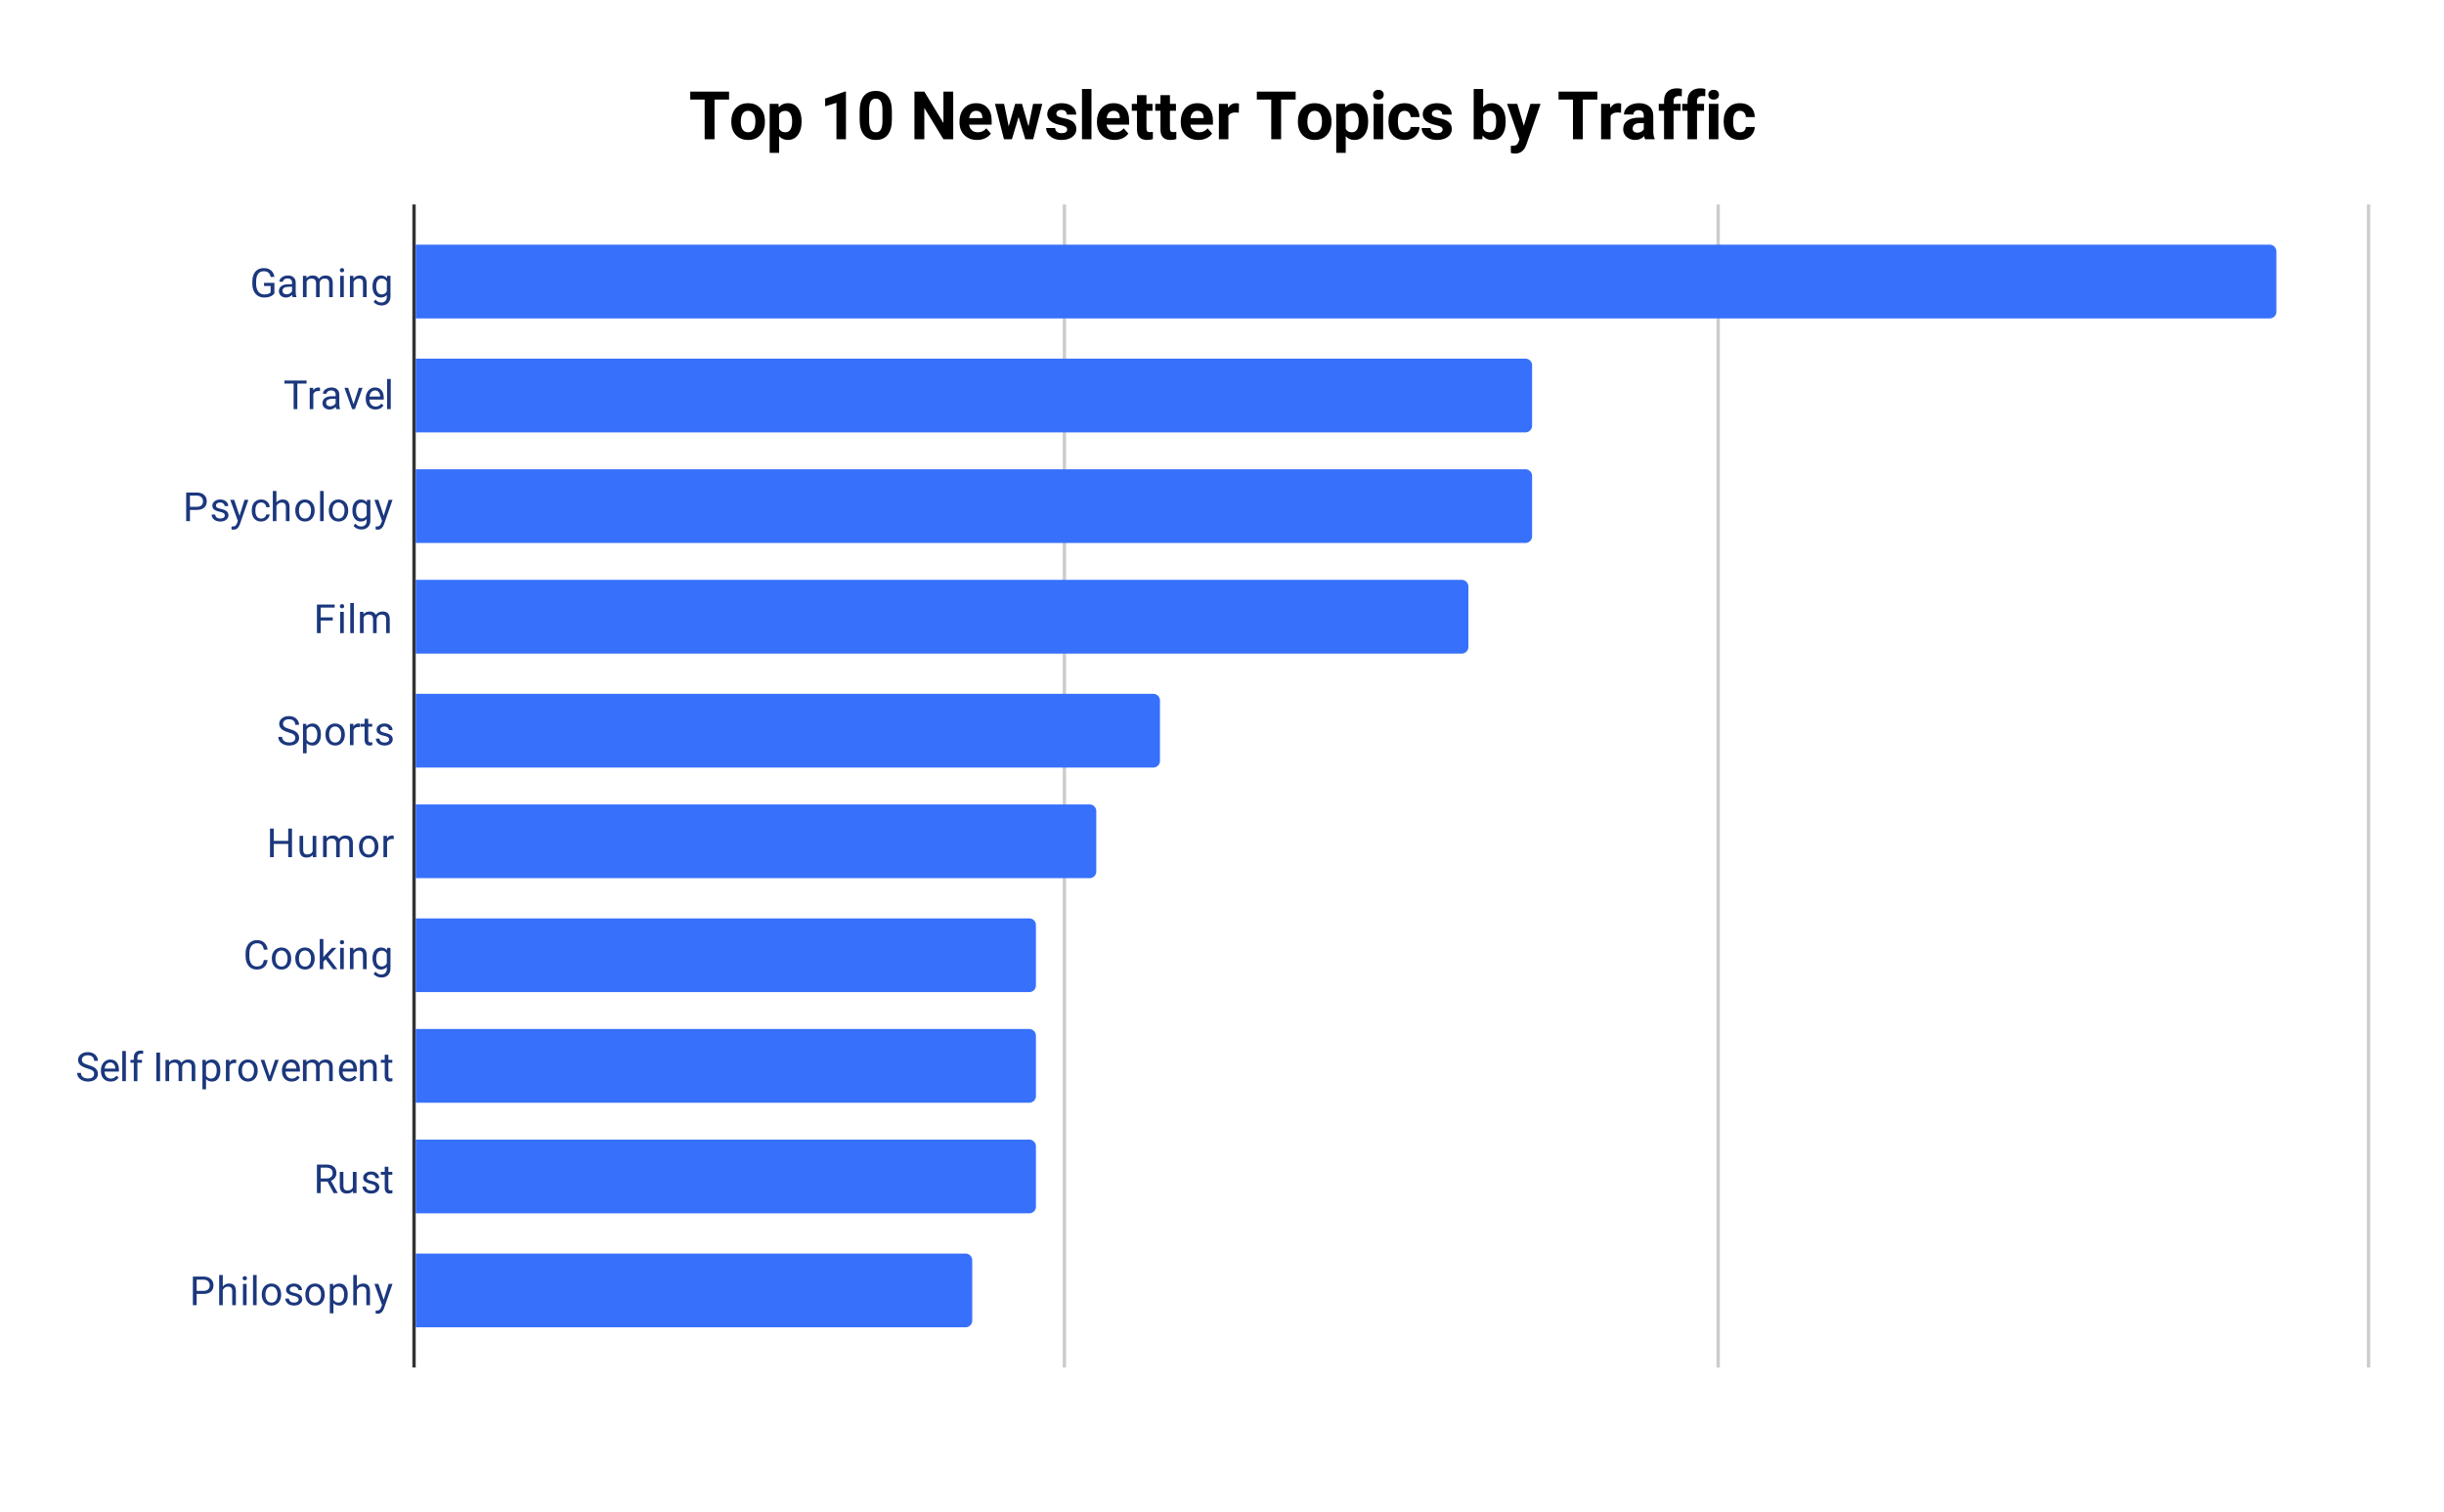 <svg xmlns="http://www.w3.org/2000/svg" width="729" height="451" fill="none" stroke="none" stroke-linecap="square" stroke-miterlimit="10" version="1.1" viewBox="0 0 729 451"><path fill="#fff" fill-rule="nonzero" d="M0 0h729v451H0V0Z"/><path stroke="#333" stroke-linecap="butt" stroke-width="1" d="M123.5 61.5v346"/><path stroke="#ccc" stroke-linecap="butt" stroke-width="1" d="M317.5 61.5v346M512.5 61.5v346M706.5 61.5v346"/><clipPath id="id_0"><path d="M123.55 61.583h582.9V407.45h-582.9V61.583Z" clip-rule="nonzero"/></clipPath><path d="M124 95V73h553a2 2 0 0 1 2 2v18a2 2 0 0 1-2 2Z" clip-path="url(#id_0)"/><path fill="#3770fb" fill-rule="nonzero" d="M124 95V73h553a2 2 0 0 1 2 2v18a2 2 0 0 1-2 2Z" clip-path="url(#id_0)"/><path d="M124 129v-22h331a2 2 0 0 1 2 2v18a2 2 0 0 1-2 2Z" clip-path="url(#id_0)"/><path fill="#3770fb" fill-rule="nonzero" d="M124 129v-22h331a2 2 0 0 1 2 2v18a2 2 0 0 1-2 2Z" clip-path="url(#id_0)"/><path d="M124 162v-22h331a2 2 0 0 1 2 2v18a2 2 0 0 1-2 2Z" clip-path="url(#id_0)"/><path fill="#3770fb" fill-rule="nonzero" d="M124 162v-22h331a2 2 0 0 1 2 2v18a2 2 0 0 1-2 2Z" clip-path="url(#id_0)"/><path d="M124 195v-22h312a2 2 0 0 1 2 2v18a2 2 0 0 1-2 2Z" clip-path="url(#id_0)"/><path fill="#3770fb" fill-rule="nonzero" d="M124 195v-22h312a2 2 0 0 1 2 2v18a2 2 0 0 1-2 2Z" clip-path="url(#id_0)"/><path d="M124 229v-22h220a2 2 0 0 1 2 2v18a2 2 0 0 1-2 2Z" clip-path="url(#id_0)"/><path fill="#3770fb" fill-rule="nonzero" d="M124 229v-22h220a2 2 0 0 1 2 2v18a2 2 0 0 1-2 2Z" clip-path="url(#id_0)"/><path d="M124 262v-22h201a2 2 0 0 1 2 2v18a2 2 0 0 1-2 2Z" clip-path="url(#id_0)"/><path fill="#3770fb" fill-rule="nonzero" d="M124 262v-22h201a2 2 0 0 1 2 2v18a2 2 0 0 1-2 2Z" clip-path="url(#id_0)"/><path d="M124 296v-22h183a2 2 0 0 1 2 2v18a2 2 0 0 1-2 2Z" clip-path="url(#id_0)"/><path fill="#3770fb" fill-rule="nonzero" d="M124 296v-22h183a2 2 0 0 1 2 2v18a2 2 0 0 1-2 2Z" clip-path="url(#id_0)"/><path d="M124 329v-22h183a2 2 0 0 1 2 2v18a2 2 0 0 1-2 2Z" clip-path="url(#id_0)"/><path fill="#3770fb" fill-rule="nonzero" d="M124 329v-22h183a2 2 0 0 1 2 2v18a2 2 0 0 1-2 2Z" clip-path="url(#id_0)"/><path d="M124 362v-22h183a2 2 0 0 1 2 2v18a2 2 0 0 1-2 2Z" clip-path="url(#id_0)"/><path fill="#3770fb" fill-rule="nonzero" d="M124 362v-22h183a2 2 0 0 1 2 2v18a2 2 0 0 1-2 2Z" clip-path="url(#id_0)"/><path d="M124 396v-22h164a2 2 0 0 1 2 2v18a2 2 0 0 1-2 2Z" clip-path="url(#id_0)"/><path fill="#3770fb" fill-rule="nonzero" d="M124 396v-22h164a2 2 0 0 1 2 2v18a2 2 0 0 1-2 2Z" clip-path="url(#id_0)"/><path fill="#1b377d" fill-rule="nonzero" d="M81.847 87.515q-.438.625-1.219.937-.781.313-1.812.313-1.032 0-1.844-.485-.813-.5-1.25-1.406-.438-.906-.453-2.094v-.734q0-1.937.89-3 .907-1.062 2.532-1.062 1.343 0 2.156.687.812.688 1 1.938h-1.125q-.328-1.688-2.016-1.688-1.14 0-1.719.797-.578.781-.593 2.297v.687q0 1.438.656 2.297.656.844 1.781.844.625 0 1.094-.14.484-.141.797-.485v-1.906h-1.969v-.922h3.094v3.125Zm5.437 1.125q-.093-.188-.156-.672-.75.797-1.797.797-.937 0-1.547-.531-.593-.532-.593-1.36 0-.984.75-1.531.75-.547 2.125-.547h1.046v-.5q0-.562-.343-.89-.328-.344-1-.344-.578 0-.969.297-.39.28-.39.703h-1.094q0-.485.328-.922.343-.438.922-.688.578-.265 1.265-.265 1.11 0 1.719.547.625.546.656 1.5v2.921q0 .875.219 1.391v.094h-1.14Zm-1.797-.828q.516 0 .97-.266.452-.266.656-.687v-1.297h-.844q-2 0-2 1.172 0 .5.343.796.344.282.876.282Zm5.907-5.516.031.703q.688-.812 1.875-.812 1.328 0 1.813 1.015.312-.453.812-.734.516-.281 1.203-.281 2.094 0 2.125 2.203v4.25h-1.078v-4.188q0-.672-.313-1-.312-.343-1.046-.343-.61 0-1.016.359-.39.36-.453.969v4.203h-1.078v-4.156q0-1.375-1.36-1.375-1.062 0-1.453.906v4.625h-1.094v-6.344h1.032Zm11.156 6.344h-1.078v-6.344h1.078v6.344Zm-1.172-8.016q0-.265.156-.453.172-.187.485-.187.312 0 .468.187.172.188.172.453 0 .25-.172.438-.156.172-.468.172-.313 0-.485-.172-.156-.188-.156-.438Zm4.016 1.672.031.797q.734-.906 1.906-.906 2.016 0 2.031 2.265v4.188h-1.093v-4.203q0-.672-.313-1-.297-.328-.953-.328-.531 0-.937.28-.391.282-.61.735v4.516h-1.078v-6.344h1.016Zm5.718 3.125q0-1.484.688-2.36.688-.874 1.813-.874 1.156 0 1.812.812l.047-.703h1v6.188q0 1.234-.734 1.937-.735.719-1.954.719-.687 0-1.343-.297-.657-.297-1-.797l.562-.656q.688.86 1.703.86.781 0 1.219-.454.453-.437.453-1.25V88q-.656.766-1.781.766-1.11 0-1.797-.89-.688-.907-.688-2.454Zm1.094.125q0 1.063.438 1.688.437.609 1.234.609 1.016 0 1.5-.938v-2.89q-.5-.906-1.5-.906-.781 0-1.234.609-.438.61-.438 1.828ZM91.44 114.448h-2.75v7.609h-1.109v-7.61h-2.75v-.921h6.61v.922Zm4 2.234q-.25-.031-.53-.031-1.079 0-1.454.906v4.5h-1.078v-6.344h1.047l.016.735q.53-.844 1.515-.844.313 0 .485.078v1Zm4.844 5.375q-.093-.188-.156-.672-.75.797-1.797.797-.937 0-1.547-.531-.593-.532-.593-1.36 0-.984.75-1.53.75-.548 2.125-.548h1.046v-.5q0-.562-.343-.89-.328-.344-1-.344-.578 0-.969.297-.39.28-.39.703h-1.094q0-.485.328-.922.343-.438.922-.688.578-.265 1.265-.265 1.11 0 1.719.547.625.547.656 1.5v2.922q0 .875.219 1.39v.094h-1.14Zm-1.797-.828q.516 0 .97-.266.452-.265.656-.687v-1.297h-.844q-2 0-2 1.172 0 .5.343.797.344.28.876.28Zm6.97-.64 1.577-4.876h1.11l-2.282 6.344h-.828l-2.297-6.344h1.11l1.61 4.875Zm6.546 1.593q-1.297 0-2.11-.844-.796-.86-.796-2.281v-.188q0-.953.36-1.687.359-.75 1-1.156.656-.422 1.406-.422 1.234 0 1.921.812.688.813.688 2.328v.454h-4.297q.031.937.547 1.515.531.578 1.344.578.562 0 .953-.234.406-.234.718-.625l.657.516q-.797 1.234-2.39 1.234Zm-.14-5.688q-.657 0-1.11.485-.437.469-.531 1.328h3.172v-.078q-.047-.828-.453-1.281-.391-.454-1.079-.454Zm4.687 5.563h-1.078v-9h1.078v9ZM56.66 152.13v3.344h-1.126v-8.531h3.157q1.39 0 2.187.718.797.704.797 1.891 0 1.234-.781 1.906-.766.672-2.219.672h-2.016Zm0-.922h2.03q.907 0 1.376-.422.484-.421.484-1.218 0-.766-.484-1.219-.47-.469-1.313-.484H56.66v3.343Zm10.406 2.578q0-.437-.344-.671-.328-.25-1.156-.422-.813-.172-1.297-.422-.485-.25-.719-.578-.219-.344-.219-.813 0-.781.656-1.312.657-.547 1.688-.547 1.078 0 1.734.562.672.547.672 1.407h-1.078q0-.438-.39-.75-.376-.329-.938-.329-.594 0-.938.266-.328.25-.328.656 0 .391.313.594.312.203 1.125.39.812.173 1.312.423t.735.609q.25.36.25.86 0 .859-.688 1.374-.672.516-1.75.516-.765 0-1.36-.266-.577-.28-.905-.765-.329-.485-.329-1.047h1.079q.03.547.437.875.406.312 1.078.312.61 0 .985-.25t.375-.672Zm4.375.094 1.484-4.75h1.156l-2.547 7.328q-.593 1.578-1.875 1.578l-.218-.015-.391-.078v-.875l.281.015q.563 0 .86-.218.312-.22.515-.813l.235-.656-2.266-6.266h1.188l1.578 4.75Zm6.468.828q.578 0 1.016-.343.438-.36.484-.891h1.032q-.032.547-.391 1.047-.344.484-.922.781-.562.297-1.219.297-1.297 0-2.062-.86-.75-.874-.75-2.374v-.188q0-.922.328-1.64.344-.72.969-1.11.64-.406 1.515-.406 1.063 0 1.766.64.719.625.766 1.657h-1.032q-.047-.625-.468-1.016-.422-.39-1.032-.39-.828 0-1.28.593-.454.594-.454 1.719v.203q0 1.094.453 1.688.453.593 1.281.593Zm4.547-4.812q.719-.875 1.875-.875 2.016 0 2.031 2.266v4.187H85.27v-4.203q0-.672-.313-1-.297-.328-.953-.328-.531 0-.937.281-.391.281-.61.734v4.516h-1.078v-9h1.078v3.422Zm5.625 2.344q0-.922.36-1.672.375-.75 1.03-1.14.657-.407 1.485-.407 1.297 0 2.094.89.813.891.813 2.391v.078q0 .922-.36 1.656-.36.735-1.016 1.157-.656.406-1.515.406-1.281 0-2.094-.89-.797-.907-.797-2.391v-.078Zm1.094.14q0 1.047.484 1.688.5.64 1.313.64.828 0 1.312-.64.485-.657.485-1.828 0-1.032-.5-1.672-.485-.657-1.313-.657-.797 0-1.297.641-.484.625-.484 1.828Zm7.375 3.094h-1.078v-9h1.078v9Zm1.531-3.234q0-.922.36-1.672.375-.75 1.03-1.14.657-.407 1.485-.407 1.297 0 2.094.89.813.891.813 2.391v.078q0 .922-.36 1.656-.36.735-1.016 1.157-.656.406-1.515.406-1.281 0-2.094-.89-.797-.907-.797-2.391v-.078Zm1.094.14q0 1.047.484 1.688.5.64 1.313.64.828 0 1.312-.64.485-.657.485-1.828 0-1.032-.5-1.672-.485-.657-1.313-.657-.797 0-1.297.641-.484.625-.484 1.828Zm5.938-.125q0-1.484.687-2.36.688-.874 1.813-.874 1.156 0 1.812.812l.047-.703h1v6.188q0 1.234-.734 1.937-.735.719-1.954.719-.687 0-1.343-.297-.657-.297-1-.797l.562-.656q.688.86 1.703.86.781 0 1.219-.454.453-.437.453-1.25v-.547q-.656.766-1.781.766-1.11 0-1.797-.89-.688-.907-.688-2.454Zm1.093.125q0 1.063.438 1.688.437.61 1.234.61 1.016 0 1.5-.938v-2.891q-.5-.906-1.5-.906-.781 0-1.234.61-.438.608-.438 1.827Zm8.235 1.5 1.484-4.75h1.156l-2.547 7.328q-.593 1.578-1.875 1.578l-.218-.015-.391-.078v-.875l.281.015q.563 0 .86-.218.312-.22.515-.813l.235-.656-2.266-6.266h1.188l1.578 4.75ZM99.253 185.125H95.66v3.766h-1.125v-8.531h5.297v.922H95.66v2.922h3.594v.921Zm3.297 3.766h-1.078v-6.344h1.078v6.344Zm-1.172-8.016q0-.265.156-.453.172-.187.485-.187.312 0 .468.187.172.188.172.453 0 .25-.172.438-.156.172-.468.172-.313 0-.485-.172-.156-.188-.156-.438Zm4.172 8.016h-1.078v-9h1.078v9Zm2.844-6.344.031.703q.688-.812 1.875-.812 1.328 0 1.813 1.016.312-.454.812-.735.516-.281 1.203-.281 2.094 0 2.125 2.203v4.25h-1.078v-4.187q0-.672-.313-1-.312-.344-1.046-.344-.61 0-1.016.36-.39.359-.453.968v4.203h-1.078v-4.156q0-1.375-1.36-1.375-1.062 0-1.453.906v4.625h-1.094v-6.344h1.032ZM86.05 218.511q-1.438-.422-2.11-1.031-.656-.61-.656-1.5 0-1 .797-1.656.813-.672 2.11-.672.875 0 1.562.344.688.343 1.063.937.39.594.39 1.313h-1.14q0-.782-.5-1.22-.485-.437-1.375-.437-.829 0-1.297.375-.469.36-.469 1 0 .532.438.891.453.36 1.515.656 1.063.297 1.656.657.61.359.891.843.297.485.297 1.125 0 1.047-.813 1.672-.812.625-2.156.625-.89 0-1.656-.344-.75-.343-1.172-.921-.406-.594-.406-1.329h1.125q0 .766.578 1.22.578.452 1.531.452.89 0 1.36-.36.468-.374.468-1 0-.624-.437-.968-.438-.344-1.594-.672Zm9.672.703q0 1.438-.656 2.329-.657.89-1.797.89-1.157 0-1.813-.734v3.047h-1.078v-8.782h.984l.047.704q.672-.813 1.844-.813 1.14 0 1.797.86.672.859.672 2.39v.11Zm-1.078-.125q0-1.078-.469-1.687-.453-.625-1.25-.625-.984 0-1.469.86v3.03q.485.876 1.485.876.78 0 1.234-.61.469-.625.469-1.844Zm2.437-.015q0-.922.36-1.672.375-.75 1.03-1.14.657-.407 1.485-.407 1.297 0 2.094.89.813.891.813 2.391v.078q0 .922-.36 1.657-.36.734-1.016 1.156-.656.406-1.515.406-1.281 0-2.094-.89-.797-.907-.797-2.391v-.078Zm1.094.14q0 1.047.484 1.688.5.64 1.313.64.828 0 1.312-.64.485-.656.485-1.828 0-1.031-.5-1.672-.485-.656-1.313-.656-.797 0-1.297.64-.484.625-.484 1.828Zm9.266-2.28q-.25-.032-.532-.032-1.078 0-1.453.906v4.5h-1.078v-6.344h1.047l.016.735q.53-.844 1.515-.844.313 0 .485.078v1Zm2.406-2.5v1.53h1.172v.844h-1.172v3.922q0 .39.156.578.156.188.531.188.188 0 .516-.063v.875q-.422.125-.828.125-.719 0-1.094-.437-.375-.453-.375-1.266v-3.922h-1.156v-.844h1.156v-1.53h1.094Zm6.219 6.187q0-.438-.344-.672-.328-.25-1.156-.422-.813-.172-1.297-.422-.485-.25-.719-.578-.219-.344-.219-.813 0-.78.656-1.312.657-.547 1.688-.547 1.078 0 1.734.563.672.546.672 1.406h-1.078q0-.438-.39-.75-.376-.328-.938-.328-.594 0-.938.265-.328.25-.328.657 0 .39.313.593.312.203 1.125.39.812.173 1.312.423t.735.61q.25.359.25.859 0 .859-.688 1.375-.672.515-1.75.515-.765 0-1.36-.265-.577-.282-.905-.766-.329-.484-.329-1.047h1.079q.03.547.437.875.406.313 1.078.313.61 0 .985-.25t.375-.672ZM87.097 255.725h-1.125v-3.937h-4.313v3.937h-1.125v-8.531h1.125v3.672h4.313v-3.672h1.125v8.531Zm6.187-.625q-.625.75-1.859.75-1.016 0-1.547-.594-.531-.593-.531-1.75v-4.125h1.078v4.094q0 1.453 1.172 1.453 1.25 0 1.656-.937v-4.61h1.094v6.344h-1.031l-.032-.625Zm4.11-5.719.031.704q.688-.813 1.875-.813 1.328 0 1.813 1.016.312-.453.812-.735.516-.28 1.203-.28 2.094 0 2.125 2.202v4.25h-1.078v-4.187q0-.672-.313-1-.312-.344-1.046-.344-.61 0-1.016.36-.39.359-.453.968v4.203h-1.078v-4.156q0-1.375-1.36-1.375-1.062 0-1.453.906v4.625h-1.094v-6.344h1.032Zm9.687 3.11q0-.922.36-1.672.375-.75 1.03-1.14.657-.407 1.485-.407 1.297 0 2.094.89.813.891.813 2.391v.078q0 .922-.36 1.657-.36.734-1.016 1.156-.656.406-1.515.406-1.281 0-2.094-.89-.797-.907-.797-2.391v-.078Zm1.094.14q0 1.047.484 1.688.5.64 1.313.64.828 0 1.312-.64.485-.656.485-1.828 0-1.031-.5-1.672-.485-.656-1.313-.656-.797 0-1.297.64-.484.625-.484 1.828Zm9.266-2.28q-.25-.032-.532-.032-1.078 0-1.453.906v4.5h-1.078v-6.344h1.047l.016.735q.53-.844 1.515-.844.313 0 .485.078v1ZM79.816 286.44q-.157 1.343-1 2.093-.844.734-2.235.734-1.515 0-2.422-1.078-.906-1.094-.906-2.922v-.812q0-1.188.422-2.094.422-.906 1.203-1.39.781-.485 1.797-.485 1.36 0 2.172.766.828.765.969 2.093H78.69q-.157-1.015-.641-1.468-.484-.453-1.375-.453-1.078 0-1.688.796-.609.797-.609 2.266v.828q0 1.39.578 2.219.578.812 1.625.812.938 0 1.438-.421.5-.438.672-1.485h1.125Zm1.265-.532q0-.922.36-1.672.375-.75 1.03-1.14.657-.407 1.485-.407 1.297 0 2.094.89.813.891.813 2.391v.079q0 .921-.36 1.656-.36.734-1.016 1.156-.656.406-1.515.406-1.281 0-2.094-.89-.797-.907-.797-2.391v-.078Zm1.094.14q0 1.047.484 1.688.5.64 1.313.64.828 0 1.312-.64.485-.656.485-1.828 0-1.031-.5-1.672-.485-.656-1.313-.656-.797 0-1.297.64-.484.625-.484 1.829Zm5.906-.14q0-.922.36-1.672.375-.75 1.03-1.14.657-.407 1.485-.407 1.297 0 2.094.89.813.891.813 2.391v.079q0 .921-.36 1.656-.36.734-1.016 1.156-.656.406-1.515.406-1.281 0-2.094-.89-.797-.907-.797-2.391v-.078Zm1.094.14q0 1.047.484 1.688.5.64 1.313.64.828 0 1.312-.64.485-.656.485-1.828 0-1.031-.5-1.672-.485-.656-1.313-.656-.797 0-1.297.64-.484.625-.484 1.829Zm7.969.157-.688.703v2.234h-1.078v-9h1.078v5.438l.578-.688 1.985-2.093h1.312l-2.469 2.656 2.766 3.687h-1.281l-2.203-2.937Zm5.406 2.937h-1.078V282.8h1.078v6.343Zm-1.172-8.015q0-.266.156-.453.172-.188.485-.188.312 0 .468.188.172.187.172.453 0 .25-.172.437-.156.172-.468.172-.313 0-.485-.172-.156-.187-.156-.437Zm4.016 1.672.031.796q.734-.906 1.906-.906 2.016 0 2.031 2.266v4.187h-1.093v-4.203q0-.672-.313-1-.297-.328-.953-.328-.531 0-.937.281-.391.282-.61.735v4.515h-1.078V282.8h1.016Zm5.718 3.125q0-1.485.688-2.36.688-.875 1.813-.875 1.156 0 1.812.813l.047-.703h1v6.187q0 1.234-.734 1.938-.735.718-1.954.718-.687 0-1.343-.297-.657-.296-1-.796l.562-.657q.688.86 1.703.86.781 0 1.219-.453.453-.438.453-1.25v-.547q-.656.765-1.781.765-1.11 0-1.797-.89-.688-.907-.688-2.453Zm1.094.125q0 1.062.438 1.687.437.61 1.234.61 1.016 0 1.5-.938v-2.89q-.5-.907-1.5-.907-.781 0-1.234.61-.438.609-.438 1.828ZM26.05 318.762q-1.438-.421-2.11-1.03-.656-.61-.656-1.5 0-1 .797-1.657.813-.672 2.11-.672.875 0 1.562.344.688.344 1.063.937.39.594.39 1.313h-1.14q0-.781-.5-1.219-.485-.437-1.375-.437-.828 0-1.297.375-.469.359-.469 1 0 .53.438.89.453.36 1.515.656 1.063.297 1.656.657.61.36.891.843.297.485.297 1.125 0 1.047-.813 1.672-.812.625-2.156.625-.89 0-1.656-.343-.75-.344-1.172-.922-.406-.594-.406-1.328h1.125q0 .765.578 1.218.578.453 1.531.453.89 0 1.36-.359.468-.375.468-1t-.437-.969q-.438-.343-1.594-.672Zm6.953 3.922q-1.297 0-2.11-.843-.796-.86-.796-2.282v-.187q0-.953.36-1.688.359-.75 1-1.156.655-.422 1.405-.422 1.235 0 1.922.813.688.812.688 2.328v.453h-4.297q.031.937.547 1.516.531.578 1.344.578.562 0 .953-.235.406-.234.718-.625l.657.516q-.797 1.234-2.39 1.234Zm-.14-5.687q-.657 0-1.11.484-.437.469-.531 1.328h3.172v-.078q-.047-.828-.453-1.281-.391-.453-1.079-.453Zm4.687 5.562h-1.078v-9h1.078v9Zm2.36 0v-5.5h-1v-.843h1v-.641q0-1.031.53-1.578.547-.563 1.547-.563.375 0 .75.094l-.062.89q-.281-.062-.578-.062-.531 0-.828.313-.282.312-.282.875v.672h1.36v.843h-1.36v5.5H39.91Zm7.843 0h-1.125v-8.53h1.125v8.53Zm2.64-6.343.032.703q.688-.813 1.875-.813 1.328 0 1.813 1.016.312-.453.812-.735.516-.28 1.203-.28 2.094 0 2.125 2.202v4.25h-1.078v-4.187q0-.672-.313-1-.312-.344-1.046-.344-.61 0-1.016.36-.39.359-.453.968v4.203h-1.078v-4.156q0-1.375-1.36-1.375-1.062 0-1.453.906v4.625h-1.094v-6.343h1.032Zm15.329 3.25q0 1.437-.656 2.328-.657.89-1.797.89-1.157 0-1.813-.734v3.047h-1.078v-8.781h.984l.047.703q.672-.813 1.844-.813 1.14 0 1.797.86.672.859.672 2.39v.11Zm-1.078-.125q0-1.079-.469-1.688-.453-.625-1.25-.625-.984 0-1.469.86v3.03q.485.876 1.485.876.78 0 1.234-.61.469-.625.469-1.843Zm5.797-2.157q-.25-.03-.532-.03-1.078 0-1.453.905v4.5h-1.078v-6.343h1.047l.016.734q.53-.844 1.515-.844.313 0 .485.078v1Zm.64 2.14q0-.92.36-1.67.375-.75 1.03-1.142.657-.406 1.485-.406 1.297 0 2.094.89.813.891.813 2.391v.079q0 .921-.36 1.656-.36.734-1.016 1.156-.656.406-1.515.406-1.281 0-2.094-.89-.797-.907-.797-2.39v-.079Zm1.094.142q0 1.046.484 1.687.5.64 1.313.64.828 0 1.312-.64.485-.656.485-1.828 0-1.031-.5-1.672-.485-.656-1.313-.656-.797 0-1.297.64-.484.625-.484 1.829Zm8.281 1.625 1.578-4.875h1.11l-2.282 6.343h-.828l-2.297-6.343h1.11l1.61 4.875Zm6.547 1.593q-1.297 0-2.11-.843-.796-.86-.796-2.282v-.187q0-.953.36-1.688.359-.75 1-1.156.656-.422 1.406-.422 1.234 0 1.921.813.688.812.688 2.328v.453h-4.297q.031.937.547 1.516.531.578 1.344.578.562 0 .953-.235.406-.234.718-.625l.657.516q-.797 1.234-2.39 1.234Zm-.14-5.687q-.657 0-1.11.484-.437.469-.531 1.328h3.172v-.078q-.047-.828-.453-1.281-.391-.453-1.079-.453Zm4.53-.781.032.703q.688-.813 1.875-.813 1.328 0 1.813 1.016.312-.453.812-.735.516-.28 1.203-.28 2.094 0 2.125 2.202v4.25h-1.078v-4.187q0-.672-.313-1-.312-.344-1.046-.344-.61 0-1.016.36-.39.359-.453.968v4.203h-1.078v-4.156q0-1.375-1.36-1.375-1.062 0-1.453.906v4.625h-1.094v-6.343h1.032Zm12.61 6.468q-1.297 0-2.11-.843-.796-.86-.796-2.282v-.187q0-.953.36-1.688.359-.75 1-1.156.656-.422 1.406-.422 1.234 0 1.921.813.688.812.688 2.328v.453h-4.297q.031.937.547 1.516.531.578 1.344.578.562 0 .953-.235.406-.234.718-.625l.657.516q-.797 1.234-2.39 1.234Zm-.14-5.687q-.657 0-1.11.484-.437.469-.531 1.328h3.172v-.078q-.047-.828-.453-1.281-.391-.453-1.079-.453Zm4.53-.781.032.796q.734-.906 1.906-.906 2.016 0 2.031 2.266v4.187h-1.093v-4.203q0-.672-.313-1-.297-.328-.953-.328-.531 0-.937.281-.391.282-.61.735v4.515h-1.078v-6.343h1.016Zm7.454-1.532v1.532h1.172v.843h-1.172v3.922q0 .39.156.578.156.188.531.188.188 0 .516-.063v.875q-.422.125-.828.125-.719 0-1.094-.437-.375-.453-.375-1.266v-3.922h-1.156v-.843h1.156v-1.532h1.094ZM97.675 352.523h-2.016v3.453h-1.125v-8.53h2.828q1.438 0 2.204.655.78.657.78 1.907 0 .797-.437 1.39-.422.594-1.187.89l2 3.61v.078h-1.203l-1.844-3.453Zm-2.016-.922h1.735q.843 0 1.328-.421.5-.438.5-1.172 0-.782-.469-1.203-.469-.422-1.36-.438H95.66v3.234Zm9.625 3.75q-.625.75-1.859.75-1.016 0-1.547-.593-.531-.594-.531-1.75v-4.125h1.078v4.093q0 1.454 1.172 1.454 1.25 0 1.656-.938v-4.61h1.094v6.344h-1.031l-.032-.625Zm6.782-1.062q0-.438-.344-.672-.328-.25-1.156-.422-.813-.172-1.297-.422-.485-.25-.719-.578-.219-.344-.219-.812 0-.782.656-1.313.657-.547 1.688-.547 1.078 0 1.734.563.672.547.672 1.406h-1.078q0-.437-.39-.75-.376-.328-.938-.328-.594 0-.938.266-.328.25-.328.656 0 .39.313.594.312.203 1.125.39.812.172 1.312.422t.735.61q.25.359.25.859 0 .86-.688 1.375-.672.515-1.75.515-.765 0-1.36-.265-.577-.281-.905-.766-.329-.484-.329-1.047h1.079q.03.547.437.875.406.313 1.078.313.61 0 .985-.25t.375-.672Zm3.78-6.188v1.532h1.173v.843h-1.172v3.922q0 .39.156.578.156.188.531.188.188 0 .516-.063v.875q-.422.125-.828.125-.719 0-1.094-.437-.375-.453-.375-1.266v-3.922h-1.156v-.843h1.156V348.1h1.094ZM58.66 386.05v3.343h-1.126v-8.53h3.157q1.39 0 2.187.718.797.703.797 1.89 0 1.235-.781 1.907-.766.672-2.219.672h-2.016Zm0-.922h2.03q.907 0 1.376-.422.484-.422.484-1.219 0-.765-.484-1.219-.47-.468-1.313-.484H58.66v3.344Zm7.796-1.313q.719-.875 1.875-.875 2.016 0 2.031 2.266v4.187H69.27v-4.203q0-.672-.313-1-.297-.328-.953-.328-.531 0-.937.281-.391.282-.61.735v4.515h-1.078v-9h1.078v3.422Zm7.094 5.578h-1.078v-6.343h1.078v6.343Zm-1.172-8.015q0-.266.156-.453.172-.188.485-.188.312 0 .468.188.172.187.172.453 0 .25-.172.437-.156.172-.468.172-.313 0-.485-.172-.156-.187-.156-.437Zm4.172 8.015h-1.078v-9h1.078v9Zm1.531-3.234q0-.922.36-1.672.375-.75 1.03-1.14.657-.407 1.485-.407 1.297 0 2.094.891.813.89.813 2.39v.079q0 .922-.36 1.656-.36.734-1.016 1.156-.656.406-1.515.406-1.281 0-2.094-.89-.797-.906-.797-2.39v-.079Zm1.094.14q0 1.048.484 1.688.5.64 1.313.64.828 0 1.312-.64.485-.656.485-1.828 0-1.031-.5-1.672-.485-.656-1.313-.656-.797 0-1.297.64-.484.626-.484 1.829Zm9.89 1.407q0-.438-.343-.672-.328-.25-1.156-.422-.813-.172-1.297-.422-.485-.25-.719-.578-.219-.344-.219-.812 0-.782.656-1.313.657-.547 1.688-.547 1.078 0 1.734.563.672.547.672 1.406h-1.078q0-.437-.39-.75-.376-.328-.938-.328-.594 0-.938.266-.328.25-.328.656 0 .39.313.594.312.203 1.125.39.812.172 1.312.422t.735.61q.25.359.25.859 0 .86-.688 1.375-.672.515-1.75.515-.765 0-1.36-.265-.577-.281-.905-.766-.329-.484-.329-1.047h1.079q.03.547.437.875.406.313 1.078.313.61 0 .985-.25t.375-.672Zm2.016-1.547q0-.922.36-1.672.375-.75 1.03-1.14.657-.407 1.485-.407 1.297 0 2.094.891.813.89.813 2.39v.079q0 .922-.36 1.656-.36.734-1.016 1.156-.656.406-1.515.406-1.281 0-2.094-.89-.797-.906-.797-2.39v-.079Zm1.094.14q0 1.048.484 1.688.5.64 1.313.64.828 0 1.312-.64.485-.656.485-1.828 0-1.031-.5-1.672-.485-.656-1.313-.656-.797 0-1.297.64-.484.626-.484 1.829Zm11.547 0q0 1.438-.656 2.329-.657.89-1.797.89-1.157 0-1.813-.734v3.047h-1.078v-8.781h.984l.047.703q.672-.813 1.844-.813 1.14 0 1.797.86.672.86.672 2.39v.11Zm-1.078-.124q0-1.078-.469-1.688-.453-.625-1.25-.625-.984 0-1.469.86v3.03q.485.876 1.485.876.78 0 1.234-.61.469-.625.469-1.843Zm3.812-2.36q.719-.875 1.875-.875 2.016 0 2.031 2.266v4.187h-1.093v-4.203q0-.672-.313-1-.297-.328-.953-.328-.531 0-.937.281-.391.282-.61.735v4.515h-1.078v-9h1.078v3.422Zm7.985 3.985 1.484-4.75h1.156l-2.547 7.328q-.593 1.578-1.875 1.578l-.218-.016-.391-.078v-.875l.281.016q.563 0 .86-.219.312-.219.515-.812l.235-.657-2.266-6.265h1.188l1.578 4.75Z"/><path fill="#fff" fill-rule="nonzero" d="M113.112 421.81q0 1.906-.656 2.843-.64.922-2.031.922-1.36 0-2.016-.906-.656-.906-.687-2.719v-1.438q0-1.89.64-2.796.657-.922 2.047-.922 1.375 0 2.032.89.656.875.671 2.72v1.405Zm-1.093-1.485q0-1.375-.39-2-.376-.64-1.22-.64-.828 0-1.218.64-.375.625-.375 1.922v1.734q0 1.375.39 2.047.406.656 1.219.656.797 0 1.188-.625.39-.625.406-1.953v-1.781Zm2.875 4.563q0-.282.156-.47.172-.187.5-.187.344 0 .516.188.171.187.171.469 0 .265-.171.453-.172.171-.516.171-.328 0-.5-.171-.156-.188-.156-.454Zm8.218-3.079q0 1.907-.656 2.844-.64.922-2.031.922-1.36 0-2.016-.906-.656-.906-.687-2.719v-1.438q0-1.89.64-2.796.657-.922 2.047-.922 1.375 0 2.032.89.656.875.671 2.72v1.405Zm-1.093-1.484q0-1.375-.39-2-.376-.64-1.22-.64-.828 0-1.218.64-.375.625-.375 1.922v1.734q0 1.375.39 2.047.406.656 1.219.656.797 0 1.188-.625.39-.625.406-1.953v-1.781Zm8.094 1.484q0 1.907-.657 2.844-.64.922-2.031.922-1.36 0-2.016-.906-.656-.906-.687-2.719v-1.438q0-1.89.64-2.796.657-.922 2.047-.922 1.375 0 2.032.89.656.875.672 2.72v1.405Zm-1.094-1.484q0-1.375-.39-2-.376-.64-1.22-.64-.828 0-1.218.64-.375.625-.375 1.922v1.734q0 1.375.39 2.047.406.656 1.219.656.797 0 1.188-.625.39-.625.406-1.953v-1.781Zm2.64-1.766q0-.765.485-1.265.5-.5 1.265-.5.782 0 1.266.5t.484 1.297v.421q0 .766-.5 1.266-.484.484-1.234.484-.766 0-1.266-.484-.5-.5-.5-1.312v-.407Zm.813.453q0 .454.25.75.266.297.703.297.422 0 .672-.28.25-.298.25-.798v-.422q0-.453-.25-.75-.25-.312-.688-.312-.437 0-.687.312-.25.297-.25.766v.438Zm3.344 4.344q0-.765.484-1.25.5-.5 1.266-.5.765 0 1.25.5.5.485.5 1.297v.406q0 .766-.485 1.266-.484.5-1.25.5-.765 0-1.265-.484-.5-.5-.5-1.313v-.422Zm.812.453q0 .47.25.766.266.297.703.297.422 0 .672-.281.25-.297.25-.797v-.438q0-.469-.265-.75-.25-.297-.672-.297-.422 0-.688.297-.25.281-.25.781v.422Zm-2.953 1-.625-.39 4.172-6.672.61.39-4.157 6.672ZM305.616 425.45h-1.078v-7.219l-2.188.797v-.984l3.11-1.172h.156v8.578Zm3.578-.563q0-.28.156-.468.172-.188.5-.188.344 0 .516.188.172.187.172.469 0 .265-.172.453-.172.171-.516.171-.328 0-.5-.171-.156-.188-.156-.454Zm8.219-3.078q0 1.907-.657 2.844-.64.922-2.031.922-1.36 0-2.016-.906-.656-.906-.687-2.719v-1.438q0-1.89.64-2.796.657-.922 2.047-.922 1.375 0 2.032.89.656.875.672 2.72v1.405Zm-1.094-1.484q0-1.375-.39-2-.376-.64-1.22-.64-.828 0-1.218.64-.375.625-.375 1.922v1.734q0 1.375.39 2.047.407.656 1.219.656.797 0 1.188-.625.39-.625.406-1.953v-1.781Zm8.094 1.484q0 1.907-.657 2.844-.64.922-2.031.922-1.36 0-2.016-.906-.656-.906-.687-2.719v-1.438q0-1.89.64-2.796.657-.922 2.047-.922 1.375 0 2.032.89.656.875.672 2.72v1.405Zm-1.094-1.484q0-1.375-.39-2-.376-.64-1.22-.64-.828 0-1.218.64-.375.625-.375 1.922v1.734q0 1.375.39 2.047.407.656 1.219.656.797 0 1.188-.625.39-.625.406-1.953v-1.781Zm2.64-1.766q0-.765.485-1.265.5-.5 1.265-.5.782 0 1.266.5t.484 1.297v.421q0 .766-.5 1.266-.484.484-1.234.484-.766 0-1.266-.484-.5-.5-.5-1.312v-.407Zm.813.453q0 .454.25.75.266.297.703.297.422 0 .672-.28.25-.298.25-.798v-.422q0-.453-.25-.75-.25-.312-.688-.312-.437 0-.687.312-.25.297-.25.766v.438Zm3.344 4.344q0-.765.484-1.25.5-.5 1.266-.5.765 0 1.25.5.5.485.5 1.297v.406q0 .766-.485 1.266-.484.5-1.25.5-.765 0-1.265-.484-.5-.5-.5-1.313v-.422Zm.812.453q0 .47.25.766.266.297.703.297.422 0 .672-.281.25-.297.25-.797v-.438q0-.469-.265-.75-.25-.297-.672-.297-.422 0-.688.297-.25.281-.25.781v.422Zm-2.953 1-.625-.39 4.172-6.672.61.39-4.157 6.672ZM501.947 425.45h-5.594v-.781l2.953-3.281q.656-.75.906-1.204.25-.468.25-.968 0-.672-.406-1.094-.39-.438-1.078-.438-.797 0-1.25.47-.453.452-.453 1.28h-1.078q0-1.187.75-1.906.765-.734 2.031-.734 1.203 0 1.89.625.688.625.688 1.672 0 1.25-1.61 3l-2.28 2.468h4.28v.891Zm1.547-.563q0-.28.156-.468.172-.188.5-.188.344 0 .516.188.171.187.171.469 0 .265-.171.453-.172.171-.516.171-.328 0-.5-.171-.156-.188-.156-.454Zm8.218-3.078q0 1.907-.656 2.844-.64.922-2.031.922-1.36 0-2.016-.906-.656-.906-.687-2.719v-1.438q0-1.89.64-2.796.657-.922 2.047-.922 1.375 0 2.032.89.656.875.671 2.72v1.405Zm-1.093-1.484q0-1.375-.39-2-.376-.64-1.22-.64-.828 0-1.218.64-.375.625-.375 1.922v1.734q0 1.375.39 2.047.406.656 1.219.656.797 0 1.188-.625.39-.625.406-1.953v-1.781Zm8.093 1.484q0 1.907-.656 2.844-.64.922-2.031.922-1.36 0-2.016-.906-.656-.906-.687-2.719v-1.438q0-1.89.64-2.796.657-.922 2.047-.922 1.375 0 2.032.89.656.875.671 2.72v1.405Zm-1.093-1.484q0-1.375-.39-2-.376-.64-1.22-.64-.828 0-1.218.64-.375.625-.375 1.922v1.734q0 1.375.39 2.047.406.656 1.219.656.797 0 1.188-.625.39-.625.406-1.953v-1.781Zm2.64-1.766q0-.765.485-1.265.5-.5 1.265-.5.782 0 1.266.5t.484 1.297v.421q0 .766-.5 1.266-.484.484-1.234.484-.766 0-1.266-.484-.5-.5-.5-1.312v-.407Zm.813.453q0 .454.25.75.265.297.703.297.422 0 .672-.28.25-.298.25-.798v-.422q0-.453-.25-.75-.25-.312-.688-.312-.437 0-.687.312-.25.297-.25.766v.438Zm3.344 4.344q0-.765.484-1.25.5-.5 1.266-.5.765 0 1.25.5.5.485.5 1.297v.406q0 .766-.485 1.266-.484.5-1.25.5-.765 0-1.265-.484-.5-.5-.5-1.313v-.422Zm.812.453q0 .47.25.766.266.297.703.297.422 0 .672-.281.25-.297.25-.797v-.438q0-.469-.265-.75-.25-.297-.672-.297-.422 0-.688.297-.25.281-.25.781v.422Zm-2.953 1-.625-.39 4.172-6.672.61.39-4.157 6.672ZM692.231 420.653h.813q.781-.016 1.219-.406.437-.39.437-1.063 0-1.5-1.5-1.5-.703 0-1.125.407-.406.406-.406 1.062h-1.094q0-1.016.734-1.687.75-.672 1.891-.672 1.203 0 1.89.64.688.641.688 1.782 0 .562-.36 1.078-.359.515-.984.781.704.219 1.079.734.39.516.39 1.266 0 1.14-.75 1.828-.75.672-1.953.672-1.188 0-1.953-.656-.75-.656-.75-1.719h1.094q0 .672.437 1.078.438.406 1.188.406.78 0 1.187-.406.422-.422.422-1.187 0-.735-.453-1.125-.453-.407-1.328-.422h-.813v-.89Zm5.563 4.234q0-.28.156-.468.172-.188.5-.188.344 0 .516.188.172.187.172.469 0 .265-.172.453-.172.171-.516.171-.328 0-.5-.171-.156-.188-.156-.454Zm8.219-3.078q0 1.907-.657 2.844-.64.922-2.031.922-1.36 0-2.016-.906-.656-.906-.687-2.719v-1.438q0-1.89.64-2.796.657-.922 2.047-.922 1.375 0 2.032.89.656.875.672 2.72v1.405Zm-1.094-1.484q0-1.375-.39-2-.376-.64-1.22-.64-.828 0-1.218.64-.375.625-.375 1.922v1.734q0 1.375.39 2.047.407.656 1.219.656.797 0 1.188-.625.39-.625.406-1.953v-1.781Zm8.094 1.484q0 1.907-.657 2.844-.64.922-2.031.922-1.36 0-2.016-.906-.656-.906-.687-2.719v-1.438q0-1.89.64-2.796.657-.922 2.047-.922 1.375 0 2.032.89.656.875.672 2.72v1.405Zm-1.094-1.484q0-1.375-.39-2-.376-.64-1.22-.64-.828 0-1.218.64-.375.625-.375 1.922v1.734q0 1.375.39 2.047.407.656 1.219.656.797 0 1.188-.625.39-.625.406-1.953v-1.781Zm2.64-1.766q0-.765.485-1.265.5-.5 1.265-.5.782 0 1.266.5t.484 1.297v.421q0 .766-.5 1.266-.484.484-1.234.484-.766 0-1.266-.484-.5-.5-.5-1.312v-.407Zm.813.453q0 .454.25.75.266.297.703.297.422 0 .672-.28.25-.298.25-.798v-.422q0-.453-.25-.75-.25-.312-.688-.312-.437 0-.687.312-.25.297-.25.766v.438Zm3.344 4.344q0-.765.484-1.25.5-.5 1.266-.5.765 0 1.25.5.5.485.5 1.297v.406q0 .766-.485 1.266-.484.5-1.25.5-.765 0-1.265-.484-.5-.5-.5-1.313v-.422Zm.812.453q0 .47.25.766.266.297.703.297.422 0 .672-.281.25-.297.25-.797v-.438q0-.469-.265-.75-.25-.297-.672-.297-.422 0-.688.297-.25.281-.25.781v.422Zm-2.953 1-.625-.39 4.172-6.672.61.39-4.157 6.672Z"/><path fill="#000" fill-rule="nonzero" d="M217.469 29.706h-4.344V41.55h-2.938V29.706h-4.296v-2.375h11.578v2.375Zm.672 6.469q0-1.578.609-2.813.61-1.234 1.734-1.906 1.141-.672 2.657-.672 2.14 0 3.484 1.313 1.36 1.312 1.516 3.547l.015.734q0 2.422-1.36 3.906-1.358 1.47-3.64 1.47-2.281 0-3.656-1.47-1.36-1.468-1.36-3.984v-.125Zm2.828.203q0 1.5.562 2.297.563.797 1.625.797 1.031 0 1.594-.781.578-.797.578-2.516 0-1.484-.578-2.297-.563-.812-1.61-.812-1.046 0-1.609.812-.562.813-.562 2.5Zm18.125-.016q0 2.438-1.11 3.922-1.109 1.47-2.984 1.47-1.61 0-2.594-1.126v4.984h-2.828V30.987h2.625l.094 1.032q1.031-1.235 2.672-1.235 1.953 0 3.031 1.453 1.094 1.438 1.094 3.985v.14Zm-2.813-.203q0-1.468-.531-2.265-.516-.813-1.516-.813-1.328 0-1.828 1.016v4.328q.516 1.047 1.844 1.047 2.031 0 2.031-3.313Zm16.047 5.391H249.5V30.675l-3.375 1.047v-2.297l5.89-2.11h.313V41.55Zm13.703-5.875q0 2.938-1.219 4.516-1.218 1.562-3.562 1.562-2.328 0-3.563-1.531-1.234-1.547-1.265-4.406v-2.61q0-2.984 1.234-4.531 1.25-1.547 3.563-1.547 2.328 0 3.562 1.531 1.235 1.532 1.25 4.391v2.625ZM263.22 32.8q0-1.766-.485-2.562-.484-.813-1.515-.813-.985 0-1.469.766-.469.765-.5 2.39v3.453q0 1.75.469 2.594.484.844 1.531.844 1.031 0 1.484-.813.47-.812.485-2.484V32.8Zm21.11 8.75h-2.923l-5.703-9.36v9.36h-2.937V27.331h2.937l5.703 9.375v-9.375h2.922V41.55Zm7.124.203q-2.328 0-3.797-1.422-1.453-1.437-1.453-3.812v-.266q0-1.594.61-2.844.625-1.265 1.75-1.937 1.125-.688 2.578-.688 2.156 0 3.406 1.375 1.25 1.36 1.25 3.875v1.157h-6.735q.141 1.03.829 1.656.687.625 1.75.625 1.625 0 2.546-1.188l1.375 1.563q-.625.89-1.718 1.406-1.078.5-2.39.5Zm-.328-8.687q-.844 0-1.375.578-.516.562-.656 1.61h3.922v-.22q-.016-.937-.5-1.453-.485-.515-1.391-.515Zm15.656 4.64 1.375-6.719h2.735l-2.704 10.563h-2.359l-2-6.656-2 6.656h-2.36l-2.687-10.562h2.719l1.375 6.718 1.938-6.719h2.03l1.938 6.72Zm11.531.922q0-.516-.515-.812-.516-.297-1.64-.532-3.782-.797-3.782-3.203 0-1.406 1.172-2.344 1.172-.953 3.047-.953 2.015 0 3.219.954 1.203.937 1.203 2.453h-2.813q0-.594-.39-.985-.391-.406-1.22-.406-.718 0-1.109.328-.39.313-.39.813 0 .468.437.765.453.281 1.5.5 1.063.203 1.781.469 2.235.813 2.235 2.844 0 1.437-1.235 2.343-1.234.891-3.203.891-1.328 0-2.359-.469-1.031-.484-1.625-1.312-.578-.828-.578-1.781h2.672q.047.75.562 1.156.516.39 1.39.39.813 0 1.22-.296.421-.313.421-.813Zm7.25 2.922h-2.828v-15h2.829v15Zm6.891.203q-2.328 0-3.797-1.422-1.453-1.437-1.453-3.812v-.266q0-1.594.61-2.844.625-1.265 1.75-1.937 1.125-.688 2.578-.688 2.156 0 3.406 1.375 1.25 1.36 1.25 3.875v1.157h-6.735q.141 1.03.829 1.656.687.625 1.75.625 1.625 0 2.546-1.188l1.375 1.563q-.625.89-1.718 1.406-1.078.5-2.39.5Zm-.328-8.687q-.844 0-1.375.578-.516.562-.656 1.61h3.922v-.22q-.016-.937-.5-1.453-.485-.515-1.391-.515Zm9.844-4.688v2.61h1.797v2.062h-1.797v5.281q0 .578.219.844.218.25.859.25.469 0 .828-.078v2.14q-.828.266-1.703.266-2.969 0-3.031-3V33.05h-1.547v-2.062h1.547v-2.61h2.828Zm7 0v2.61h1.797v2.062h-1.797v5.281q0 .578.219.844.218.25.859.25.469 0 .828-.078v2.14q-.828.266-1.703.266-2.969 0-3.031-3V33.05h-1.547v-2.062h1.547v-2.61h2.828Zm8.484 13.375q-2.328 0-3.797-1.422-1.453-1.437-1.453-3.812v-.266q0-1.594.61-2.844.625-1.265 1.75-1.937 1.125-.688 2.578-.688 2.156 0 3.406 1.375 1.25 1.36 1.25 3.875v1.157h-6.735q.141 1.03.829 1.656.687.625 1.75.625 1.625 0 2.546-1.188l1.375 1.563q-.625.89-1.718 1.406-1.078.5-2.39.5Zm-.328-8.687q-.844 0-1.375.578-.516.562-.656 1.61h3.922v-.22q-.016-.937-.5-1.453-.485-.515-1.391-.515Zm12.39.562q-.562-.078-1.015-.078-1.594 0-2.094 1.078v6.922h-2.828V30.988h2.672l.078 1.25q.844-1.454 2.36-1.454.468 0 .875.125l-.047 2.72Zm16.954-3.922h-4.344V41.55h-2.938V29.706h-4.296v-2.375h11.578v2.375Zm.672 6.469q0-1.578.609-2.813.61-1.234 1.734-1.906 1.141-.672 2.657-.672 2.14 0 3.484 1.313 1.36 1.312 1.516 3.547l.015.734q0 2.422-1.36 3.906-1.358 1.47-3.64 1.47-2.281 0-3.656-1.47-1.36-1.468-1.36-3.984v-.125Zm2.828.203q0 1.5.562 2.297.563.797 1.625.797 1.031 0 1.594-.781.578-.797.578-2.516 0-1.484-.578-2.297-.563-.812-1.61-.812-1.046 0-1.609.812-.562.813-.562 2.5Zm18.125-.016q0 2.438-1.11 3.922-1.109 1.47-2.984 1.47-1.61 0-2.594-1.126v4.984h-2.828V30.987h2.625l.094 1.032q1.031-1.235 2.672-1.235 1.953 0 3.031 1.453 1.094 1.438 1.094 3.985v.14Zm-2.813-.203q0-1.468-.531-2.265-.516-.813-1.516-.813-1.328 0-1.828 1.016v4.328q.516 1.047 1.844 1.047 2.031 0 2.031-3.313Zm7.281 5.391h-2.828V30.988h2.829V41.55Zm-3-13.297q0-.64.422-1.047.438-.406 1.157-.406.734 0 1.156.406.437.407.437 1.047 0 .64-.437 1.047-.438.406-1.156.406-.704 0-1.141-.406-.438-.406-.438-1.047Zm9.422 11.219q.782 0 1.266-.422.484-.438.5-1.156h2.656q-.015 1.078-.594 1.968-.578.891-1.578 1.391t-2.203.5q-2.265 0-3.578-1.437-1.312-1.454-1.312-3.985v-.187q0-2.453 1.296-3.907 1.313-1.453 3.579-1.453 1.968 0 3.171 1.141 1.204 1.125 1.22 3h-2.657q-.016-.828-.5-1.344-.484-.515-1.297-.515-.984 0-1.484.718-.5.72-.5 2.328v.297q0 1.641.5 2.36.5.703 1.515.703Zm11.329-.844q0-.516-.516-.812-.516-.297-1.64-.532-3.782-.797-3.782-3.203 0-1.406 1.172-2.344 1.172-.953 3.047-.953 2.015 0 3.219.954 1.203.937 1.203 2.453h-2.813q0-.594-.39-.985-.391-.406-1.22-.406-.718 0-1.109.328-.39.313-.39.813 0 .468.437.765.453.281 1.5.5 1.063.203 1.781.469 2.235.813 2.235 2.844 0 1.437-1.235 2.343-1.234.891-3.203.891-1.328 0-2.359-.469-1.031-.484-1.625-1.312-.578-.828-.578-1.781h2.672q.047.75.562 1.156.516.39 1.39.39.813 0 1.22-.296.421-.313.421-.813Zm18.796-2.266q0 2.547-1.093 3.97-1.079 1.421-3.016 1.421-1.719 0-2.75-1.328l-.125 1.125h-2.547v-15h2.828v5.375q.985-1.14 2.563-1.14 1.937 0 3.031 1.421 1.11 1.422 1.11 4v.156Zm-2.828-.203q0-1.609-.515-2.343-.5-.735-1.5-.735-1.344 0-1.86 1.11v4.171q.516 1.11 1.875 1.11 1.375 0 1.797-1.344.203-.656.203-1.969Zm8.25 1.391 1.953-6.562h3.032l-4.25 12.203-.235.562q-.953 2.063-3.125 2.063-.625 0-1.25-.188v-2.14l.422.015q.813 0 1.203-.25.39-.234.625-.797l.328-.875-3.703-10.594h3.031l1.97 6.563Zm21.938-7.844h-4.344V41.55h-2.938V29.706h-4.296v-2.375h11.578v2.375Zm7.047 3.922q-.563-.078-1.016-.078-1.594 0-2.094 1.078v6.922h-2.828V30.988h2.672l.078 1.25q.844-1.454 2.36-1.454.468 0 .875.125l-.047 2.72Zm7.187 7.922q-.187-.375-.281-.953-1.016 1.156-2.656 1.156-1.563 0-2.579-.906-1.015-.906-1.015-2.266 0-1.687 1.234-2.578 1.25-.906 3.61-.906h1.296v-.61q0-.734-.375-1.171-.375-.438-1.187-.438-.719 0-1.125.344t-.406.937h-2.813q0-.922.563-1.703.562-.781 1.594-1.219 1.046-.453 2.328-.453 1.953 0 3.093.985 1.157.984 1.157 2.765v4.578q.015 1.5.421 2.266v.172h-2.859Zm-2.328-1.969q.625 0 1.14-.265.532-.282.798-.75v-1.829h-1.063q-2.11 0-2.25 1.47l-.016.171q0 .531.375.875.375.328 1.016.328Zm7.984 1.969v-8.5h-1.578v-2.062h1.578v-.907q0-1.781 1.016-2.75 1.016-.984 2.86-.984.577 0 1.437.187l-.031 2.188q-.36-.078-.86-.078-1.594 0-1.594 1.484v.86h2.094v2.062h-2.094v8.5h-2.828Zm7 0v-8.5h-1.578v-2.062h1.578v-.907q0-1.781 1.016-2.75 1.016-.984 2.86-.984.577 0 1.437.187l-.031 2.188q-.36-.078-.86-.078-1.594 0-1.594 1.484v.86h2.094v2.062h-2.094v8.5h-2.828Zm9.204 0h-2.829V30.988h2.829V41.55Zm-3-13.297q0-.64.421-1.047.438-.406 1.157-.406.734 0 1.156.406.437.407.437 1.047 0 .64-.437 1.047-.438.406-1.156.406-.704 0-1.141-.406-.438-.406-.438-1.047Zm9.421 11.219q.782 0 1.266-.422.484-.438.5-1.156h2.656q-.015 1.078-.593 1.968-.579.891-1.579 1.391t-2.203.5q-2.265 0-3.578-1.437-1.312-1.454-1.312-3.985v-.187q0-2.453 1.297-3.907 1.312-1.453 3.578-1.453 1.968 0 3.172 1.141 1.203 1.125 1.218 3h-2.656q-.016-.828-.5-1.344-.484-.515-1.297-.515-.984 0-1.484.718-.5.72-.5 2.328v.297q0 1.641.5 2.36.5.703 1.515.703Z"/></svg>
